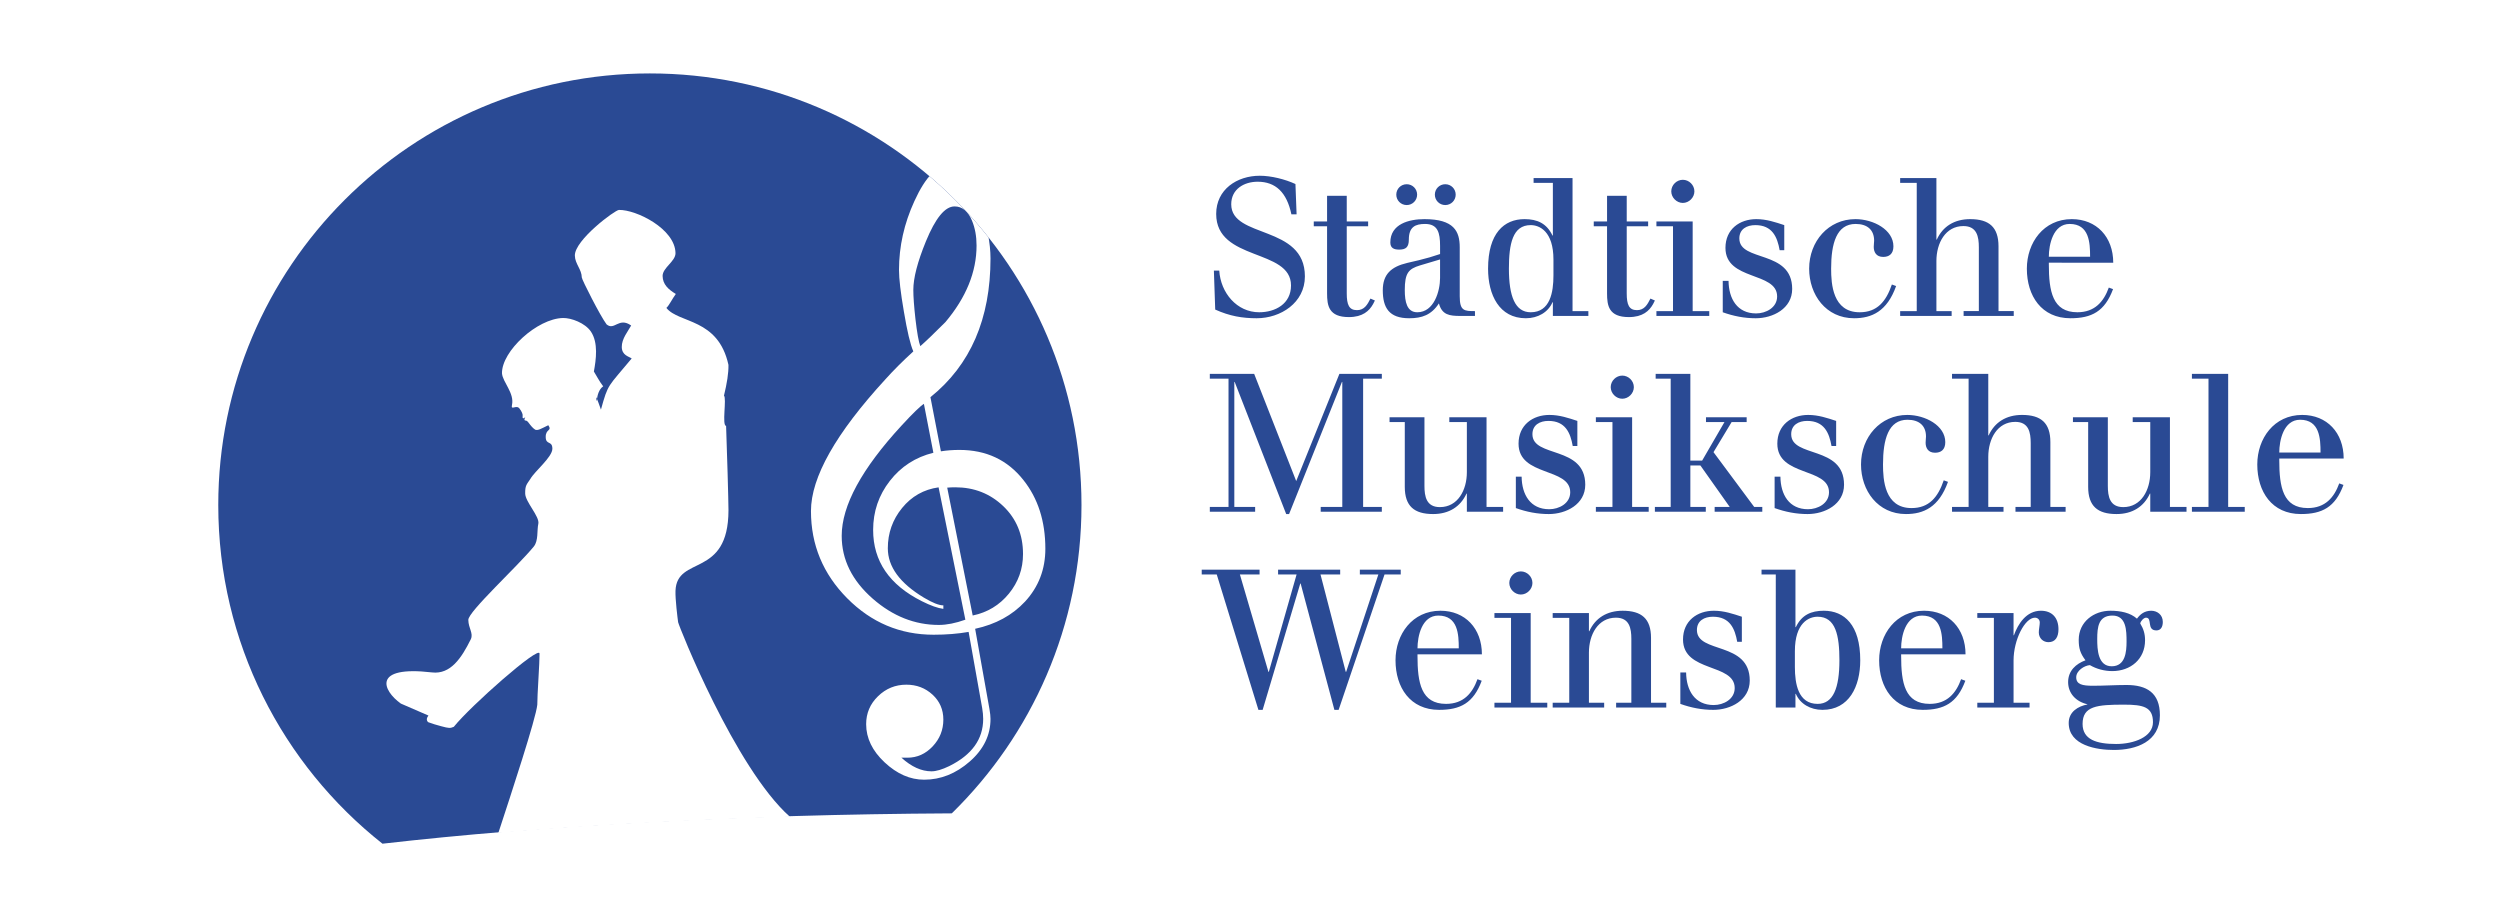 <?xml version="1.0" encoding="utf-8" standalone="no"?><!-- Generator: Adobe Illustrator 16.0.3, SVG Export Plug-In . SVG Version: 6.00 Build 0)  --><!DOCTYPE svg PUBLIC "-//W3C//DTD SVG 1.1//EN" "http://www.w3.org/Graphics/SVG/1.1/DTD/svg11.dtd">
<svg xmlns="http://www.w3.org/2000/svg" xmlns:xlink="http://www.w3.org/1999/xlink" enable-background="new 0 0 555 202" height="202px" id="Ebene_1" version="1.1" viewBox="0 0 555 202" width="555px" x="0px" xml:space="preserve" y="0px">
<rect fill="#FFFFFF" height="233.989" width="586.471" x="-18.395" y="-14.404"/>
<g>
	<defs>
		<rect height="171.002" id="SVGID_1_" width="471.839" x="48.456" y="16.299"/>
	</defs>
	<clipPath id="SVGID_2_">
		<use overflow="visible" xlink:href="#SVGID_1_"/>
	</clipPath>
	<path clip-path="url(#SVGID_2_)" d="M471.537,156.432c4.28,0,6.421,0.514,6.421,3.896   c0,3.295-4.239,4.836-8.176,4.836c-4.367,0-7.448-0.982-7.448-4.451C462.334,156.732,465.541,156.432,471.537,156.432    M468.496,135.584c-3.638,0-7.021,2.439-7.021,6.464c0,1.886,0.342,2.997,1.501,4.538c-2.101,0.771-3.854,2.312-3.854,4.838   c0,2.44,1.67,4.324,4.278,4.922v0.086v-0.042c-2.054,0.386-4.148,1.628-4.148,4.109c0,5.053,6.332,5.993,10.013,5.993   c4.926,0,10.232-1.797,10.232-7.704c0-5.009-2.954-6.72-7.404-6.72c-2.526,0-4.967,0.17-7.45,0.17   c-2.396,0-3.724-0.302-3.724-1.887c0-1.454,1.799-2.607,3.039-2.693c1.456,0.855,3.212,1.324,4.965,1.324   c4.066,0,7.279-2.652,7.279-6.85c0-1.411-0.342-2.522-1.071-3.725c0.086-0.514,0.771-1.283,1.285-1.283   c1.498,0,0.044,2.826,2.311,2.826c0.986,0,1.414-0.813,1.414-1.884c0-1.628-1.284-2.483-2.569-2.483   c-1.497,0-2.44,0.77-3.169,1.757C472.907,136.014,470.767,135.584,468.496,135.584 M465.585,141.877   c0-2.654,0.259-5.221,3.383-5.221c3.082,0,3.126,3.338,3.126,5.777c0,2.271-0.257,5.48-3.296,5.48   C465.717,147.914,465.585,144.146,465.585,141.877 M442.643,156.004h-3.682v1.07h11.6v-1.07h-3.551v-9.376   c0-4.622,2.522-9.503,4.75-9.503c0.643,0,1.068,0.473,1.068,1.072c0,0.553-0.213,1.584-0.213,2.184   c0,1.324,0.983,2.182,2.143,2.182c1.54,0,2.223-1.156,2.223-2.867c0-2.485-1.369-4.111-3.895-4.111   c-3.254,0-5.094,2.954-5.991,5.438h-0.085v-4.924h-8.049v1.07h3.682V156.004z M422.051,143.934c0-2.656,0.943-7.277,4.624-7.277   c4.367,0,4.537,4.192,4.537,7.277H422.051z M436.348,145.258c0-5.733-3.724-9.674-9.201-9.674c-6.254,0-9.978,5.223-9.978,11.002   c0,6.035,3.255,11.003,9.676,11.003c4.71,0,7.622-1.499,9.462-6.464l-0.941-0.344c-1.116,3.083-3.083,5.479-6.98,5.479   c-5.521,0-6.334-4.665-6.334-10.659v-0.344H436.348z M398.464,144.574c0-6.336,3.124-7.662,5.05-7.662   c4.023,0,4.836,4.195,4.836,9.674c0,6.121-1.366,9.675-4.836,9.675c-4.324,0-5.05-4.451-5.05-8.176V144.574z M394.223,157.074   h4.367v-3.039h0.088c0.941,2.226,3.252,3.554,5.906,3.554c5.908,0,8.392-5.18,8.392-11.003c0-7.877-3.553-11.002-8.092-11.002   c-2.825,0-4.923,0.941-6.206,3.639h-0.088v-12.757h-7.531v1.069h3.164V157.074z M386.691,136.912   c-1.971-0.644-3.939-1.328-6.207-1.328c-3.683,0-6.854,2.226-6.854,6.379c0,7.363,11.475,5.223,11.475,10.788   c0,2.483-2.48,3.768-4.665,3.768c-4.196,0-6.08-3.254-6.122-7.234h-1.282v6.977c2.396,0.855,4.792,1.328,7.319,1.328   c3.81,0,8.09-2.14,8.09-6.508c0-8.776-11.729-5.909-11.729-11.215c0-2.057,1.625-2.954,3.552-2.954   c3.771,0,4.881,2.654,5.394,5.564h1.029V136.912z M344.696,156.004v1.07h11.429v-1.07h-3.383v-11.129   c0-3.982,2.014-7.75,5.995-7.75c2.996,0,3.424,2.354,3.424,4.711v14.168h-3.38v1.07h11.13v-1.07h-3.383v-14.385   c0-4.278-2.099-6.035-6.294-6.035c-3.51,0-6.078,1.626-7.404,4.539h-0.088v-4.025h-8.046v1.07h3.679v18.836H344.696z    M335.065,129.42c0,1.369,1.196,2.568,2.565,2.568c1.371,0,2.57-1.199,2.57-2.568c0-1.412-1.199-2.569-2.57-2.569   C336.262,126.851,335.065,128.008,335.065,129.42 M335.449,156.004h-3.683v1.07h11.73v-1.07h-3.683v-19.906h-8.048v1.07h3.683   V156.004z M314.685,143.934c0-2.656,0.943-7.277,4.626-7.277c4.365,0,4.536,4.192,4.536,7.277H314.685z M328.983,145.258   c0-5.733-3.725-9.674-9.202-9.674c-6.251,0-9.977,5.223-9.977,11.002c0,6.035,3.257,11.003,9.677,11.003   c4.709,0,7.62-1.499,9.46-6.464L328,150.781c-1.111,3.083-3.083,5.479-6.978,5.479c-5.523,0-6.338-4.665-6.338-10.659v-0.344   H328.983z M279.368,157.589h0.941l8.349-28.04h0.087l7.49,28.04h0.941l10.19-30.054h3.596v-1.069h-9.075v1.069h4.107l-7.149,21.62   h-0.087l-5.606-21.62h4.368v-1.069h-13.786v1.069h4.109l-6.164,21.62h-0.085l-6.337-21.62h4.368v-1.069h-12.843v1.069h3.337   L279.368,157.589z" fill="#2A4A94"/>
	<path clip-path="url(#SVGID_2_)" d="M505.998,100.464c0-2.656,0.94-7.278,4.623-7.278   c4.365,0,4.537,4.193,4.537,7.278H505.998z M520.295,101.789c0-5.734-3.725-9.674-9.204-9.674c-6.249,0-9.974,5.223-9.974,11.002   c0,6.035,3.253,11.002,9.676,11.002c4.706,0,7.618-1.498,9.458-6.464l-0.94-0.342c-1.111,3.081-3.083,5.478-6.979,5.478   c-5.522,0-6.334-4.665-6.334-10.657v-0.345H520.295z M486.605,84.066h3.681v28.469h-3.681v1.07h11.729v-1.07h-3.681V82.998h-8.048   V84.066z M477.358,113.605h8.048v-1.07h-3.681V92.629h-8.263v1.07h3.896v11.131c0,3.98-2.014,7.749-5.992,7.749   c-2.998,0-3.427-2.354-3.427-4.71v-15.24h-7.746v1.07h3.379v14.385c0,4.28,2.099,6.035,6.295,6.035   c3.509,0,6.077-1.626,7.405-4.539h0.086V113.605z M433.349,112.535v1.07h11.432v-1.07h-3.384v-11.129c0-3.98,2.013-7.75,5.996-7.75   c2.998,0,3.424,2.356,3.424,4.711v14.169h-3.381v1.07h11.131v-1.07h-3.384V98.153c0-4.282-2.097-6.039-6.292-6.039   c-3.511,0-6.081,1.628-7.406,4.538h-0.088V82.998h-8.048v1.068h3.683v28.469H433.349z M431.511,106.629   c-1.285,3.766-3.252,6.162-7.152,6.162c-5.99,0-6.332-6.291-6.332-9.674c0-5.607,1.197-9.931,5.435-9.931   c2.655,0,4.11,1.37,4.11,3.725c0,0.383-0.084,0.77-0.084,1.37c0,1.155,0.554,2.226,2.095,2.226c1.285,0,2.27-0.641,2.27-2.353   c0-3.682-4.451-6.039-8.434-6.039c-5.991,0-10.273,4.923-10.273,11.002c0,5.779,3.725,11.002,9.976,11.002   c3.896,0,7.322-1.498,9.331-7.148L431.511,106.629z M407.624,93.443c-1.971-0.644-3.939-1.328-6.21-1.328   c-3.681,0-6.848,2.228-6.848,6.38c0,7.364,11.473,5.222,11.473,10.788c0,2.481-2.483,3.766-4.667,3.766   c-4.195,0-6.077-3.254-6.12-7.234h-1.287v6.977c2.397,0.859,4.796,1.328,7.321,1.328c3.811,0,8.092-2.14,8.092-6.508   c0-8.775-11.731-5.908-11.731-11.215c0-2.054,1.627-2.954,3.555-2.954c3.766,0,4.882,2.654,5.394,5.566h1.029V93.443z    M370.892,112.535h-3.508v1.07h11.302v-1.07h-3.427v-9.202h2.227l6.508,9.202h-3.342v1.07h10.577v-1.07h-1.8l-9.031-12.156   l4.023-6.681h3.338v-1.07h-9.03v1.07h4.106l-4.963,8.563h-2.613V82.998h-7.704v1.068h3.337V112.535z M357.579,85.952   c0,1.37,1.199,2.567,2.568,2.567c1.37,0,2.569-1.197,2.569-2.567c0-1.414-1.199-2.569-2.569-2.569   C358.778,83.383,357.579,84.539,357.579,85.952 M357.964,112.535h-3.681v1.07h11.729v-1.07h-3.681V92.629h-8.048v1.07h3.681   V112.535z M350.174,93.443c-1.97-0.644-3.939-1.328-6.207-1.328c-3.682,0-6.849,2.228-6.849,6.38   c0,7.364,11.472,5.222,11.472,10.788c0,2.481-2.482,3.766-4.666,3.766c-4.196,0-6.078-3.254-6.122-7.234h-1.283v6.977   c2.396,0.859,4.793,1.328,7.32,1.328c3.809,0,8.089-2.14,8.089-6.508c0-8.775-11.729-5.908-11.729-11.215   c0-2.054,1.627-2.954,3.555-2.954c3.768,0,4.879,2.654,5.392,5.566h1.028V93.443z M325.644,113.605h8.048v-1.07h-3.681V92.629   h-8.263v1.07h3.896v11.131c0,3.98-2.01,7.749-5.992,7.749c-2.997,0-3.424-2.354-3.424-4.71v-15.24h-7.749v1.07h3.384v14.385   c0,4.28,2.096,6.035,6.289,6.035c3.512,0,6.078-1.626,7.407-4.539h0.085V113.605z M272.732,112.535h-4.153v1.07h10.062v-1.07   h-4.622v-27.74h0.083l11.432,29.324h0.642l11.73-29.324h0.083v27.74h-4.792v1.07h13.57v-1.07h-4.154V84.066h4.154v-1.068h-9.419   l-9.589,23.802l-9.333-23.802h-9.847v1.068h4.153V112.535z" fill="#2A4A94"/>
	<path clip-path="url(#SVGID_2_)" d="M454.841,56.995c0-2.654,0.94-7.278,4.623-7.278   c4.367,0,4.537,4.194,4.537,7.278H454.841z M469.139,58.321c0-5.736-3.724-9.674-9.203-9.674c-6.25,0-9.974,5.224-9.974,11.002   c0,6.035,3.251,11.002,9.674,11.002c4.706,0,7.619-1.499,9.46-6.464l-0.941-0.344c-1.111,3.083-3.083,5.479-6.979,5.479   c-5.521,0-6.335-4.667-6.335-10.661v-0.341H469.139z M421.834,69.065v1.072h11.431v-1.072h-3.383V57.936   c0-3.98,2.014-7.749,5.996-7.749c2.995,0,3.425,2.354,3.425,4.709v14.168h-3.383v1.072h11.131v-1.072h-3.383V54.682   c0-4.28-2.097-6.035-6.293-6.035c-3.511,0-6.079,1.626-7.406,4.538h-0.087V39.528h-8.048v1.07h3.683v28.467H421.834z    M419.996,63.159c-1.285,3.769-3.256,6.164-7.151,6.164c-5.992,0-6.335-6.293-6.335-9.674c0-5.608,1.199-9.932,5.438-9.932   c2.652,0,4.109,1.37,4.109,3.724c0,0.385-0.087,0.77-0.087,1.37c0,1.157,0.558,2.226,2.099,2.226c1.284,0,2.269-0.642,2.269-2.355   c0-3.681-4.451-6.035-8.433-6.035c-5.992,0-10.274,4.921-10.274,11.002c0,5.779,3.724,11.002,9.975,11.002   c3.896,0,7.319-1.499,9.332-7.149L419.996,63.159z M396.106,49.975c-1.967-0.644-3.937-1.328-6.208-1.328   c-3.681,0-6.847,2.225-6.847,6.378c0,7.361,11.471,5.224,11.471,10.788c0,2.482-2.481,3.766-4.665,3.766   c-4.195,0-6.077-3.251-6.121-7.234h-1.286v6.978c2.398,0.856,4.796,1.329,7.322,1.329c3.809,0,8.092-2.14,8.092-6.508   c0-8.775-11.731-5.908-11.731-11.215c0-2.057,1.626-2.954,3.553-2.954c3.768,0,4.881,2.652,5.395,5.565h1.026V49.975z    M371.022,42.481c0,1.372,1.197,2.57,2.567,2.57c1.371,0,2.567-1.198,2.567-2.57c0-1.41-1.196-2.567-2.567-2.567   C372.22,39.914,371.022,41.071,371.022,42.481 M371.408,69.065h-3.683v1.072h11.73v-1.072h-3.683V49.159h-8.048v1.072h3.683V69.065   z M353.811,50.231h2.954v14.897c0,2.74,0.387,5.265,4.84,5.265c3.081,0,4.537-1.37,5.393-2.911l0.387-0.771l-0.986-0.427   c-0.684,1.372-1.368,2.569-2.996,2.569c-1.755,0-2.27-1.197-2.27-3.724V50.231h4.753v-1.072h-4.753v-5.692h-4.367v5.692h-2.954   V50.231z M344.866,61.148c0,3.724-0.728,8.175-5.052,8.175c-3.466,0-4.836-3.553-4.836-9.674c0-5.481,0.812-9.674,4.836-9.674   c1.926,0,5.052,1.326,5.052,7.661V61.148z M344.738,70.137h7.878v-1.072h-3.513V39.528h-8.646v1.07h4.28v11.687h-0.088   c-1.283-2.698-3.378-3.639-6.205-3.639c-4.539,0-8.093,3.125-8.093,11.002c0,5.823,2.483,11.002,8.391,11.002   c2.655,0,4.967-1.329,5.907-3.554h0.088V70.137z M309.976,43.209c0,1.284,1.028,2.313,2.312,2.313c1.286,0,2.314-1.028,2.314-2.313   c0-1.283-1.028-2.311-2.314-2.311C311.004,40.898,309.976,41.927,309.976,43.209 M318.538,43.209c0,1.284,1.026,2.313,2.313,2.313   c1.283,0,2.312-1.028,2.312-2.313c0-1.283-1.028-2.311-2.312-2.311C319.564,40.898,318.538,41.927,318.538,43.209 M319.694,57.595   v4.107c0,2.913-1.327,7.621-5.051,7.621c-2.313,0-2.781-2.311-2.781-4.923c0-3.766,0.812-4.707,3.378-5.478L319.694,57.595z    M312.418,58.365c-3.598,0.856-5.44,2.525-5.44,6.079c0,3.895,1.414,6.208,5.866,6.208c2.825,0,4.924-0.729,6.594-3.297   c0.686,2.568,2.354,2.783,4.753,2.783h3.252v-1.072c-2.396,0-3.383-0.042-3.383-3.295V54.897c0-3.554-1.282-6.25-7.832-6.25   c-3.425,0-7.577,1.07-7.577,5.179c0,1.287,0.856,1.585,1.969,1.585c1.497,0,2.14-0.559,2.14-2.226c0-2.827,1.456-3.468,3.599-3.468   c2.824,0,3.337,1.927,3.337,4.88v1.798c-1.627,0.556-2.955,0.943-4.71,1.37L312.418,58.365z M291.655,50.231h2.955v14.897   c0,2.74,0.383,5.265,4.835,5.265c3.082,0,4.539-1.37,5.393-2.911l0.387-0.771l-0.982-0.427c-0.687,1.372-1.371,2.569-2.997,2.569   c-1.756,0-2.268-1.197-2.268-3.724V50.231h4.748v-1.072h-4.748v-5.692h-4.367v5.692h-2.955V50.231z M269.778,68.724   c3.212,1.455,6.038,1.928,9.204,1.928c5.311,0,10.705-3.424,10.705-9.291c0-11.517-16.354-8.346-16.354-16.011   c0-3.381,2.871-5.007,5.866-5.007c3.98,0,6.464,2.354,7.49,7.234h1.155l-0.256-6.723c-2.313-1.068-5.394-1.838-7.92-1.838   c-5.05,0-9.675,3.038-9.675,8.475c0,10.573,16.611,7.621,16.611,15.882c0,4.109-3.513,5.95-7.063,5.95   c-4.966,0-8.563-4.324-8.863-9.247h-1.197L269.778,68.724z" fill="#2A4A94"/>
	<path clip-path="url(#SVGID_2_)" d="M240.09,112.117c0-52.918-42.897-95.816-95.817-95.816   c-52.919,0-95.817,42.898-95.817,95.816c0,30.49,14.259,57.634,36.453,75.184c34.889-3.996,78.64-6.473,126.391-6.736   C229.058,163.174,240.09,138.939,240.09,112.117" fill="#2A4A94"/>
</g>
<g>
	<defs>
		<path d="M144.273,16.299c-52.919,0-95.817,42.9-95.817,95.817c0,30.491,14.259,57.636,36.455,75.185    c34.889-3.996,78.64-6.473,126.389-6.736c17.758-17.391,28.791-41.627,28.791-68.448C240.09,59.199,197.193,16.299,144.273,16.299    z" id="SVGID_3_"/>
	</defs>
	<clipPath id="SVGID_4_">
		<use overflow="visible" xlink:href="#SVGID_3_"/>
	</clipPath>
	<path clip-path="url(#SVGID_4_)" d="M210.282,108.257c0.569-0.052,1.161-0.077,1.782-0.077   c4.187,0,7.743,1.397,10.663,4.188c2.92,2.794,4.383,6.333,4.383,10.626c0,3.307-1.048,6.243-3.14,8.802   c-2.097,2.56-4.771,4.173-8.029,4.847L210.282,108.257z M215.789,49.006c0.669,1.602,1.006,3.438,1.006,5.507   c0,5.843-2.298,11.502-6.902,16.984c-2.532,2.533-4.394,4.316-5.585,5.35c-0.361-0.931-0.722-2.948-1.083-6.049   c-0.31-2.791-0.467-4.935-0.467-6.436c0-2.636,0.931-6.232,2.793-10.78c2.119-5.17,4.238-7.756,6.359-7.756   C213.614,45.826,214.909,46.888,215.789,49.006 M207.21,100.512c-3.971,0.983-7.191,3.063-9.661,6.242   c-2.476,3.179-3.712,6.81-3.712,10.893c0,6.928,3.604,12.197,10.806,15.816c1.955,0.982,3.549,1.551,4.782,1.706v-0.778   c-0.975,0-2.414-0.569-4.316-1.711c-5.344-3.213-8.012-6.867-8.012-10.961c0-3.369,1.052-6.349,3.165-8.941   c2.108-2.591,4.813-4.121,8.106-4.588l5.942,29.384c-2.172,0.774-4.137,1.163-5.892,1.163c-5.327,0-10.212-1.939-14.656-5.816   c-4.602-4.029-6.903-8.684-6.903-13.957c0-6.72,4.434-14.885,13.3-24.5c2.474-2.69,4.124-4.29,4.947-4.808L207.21,100.512z    M217.571,45.207c-1.862-5.843-4.008-8.765-6.436-8.765c-2.948,0-5.662,2.742-8.146,8.221c-2.275,4.963-3.411,10.058-3.411,15.279   c0,1.965,0.362,5.04,1.084,9.229c0.725,4.342,1.423,7.29,2.094,8.84c-2.378,2.172-4.445,4.241-6.204,6.204   c-11.015,11.998-16.518,21.743-16.518,29.237c0,7.499,2.676,13.948,8.032,19.353c5.353,5.402,11.757,8.104,19.204,8.104   c2.793,0,5.382-0.209,7.762-0.625l3.012,16.908c0.148,0.88,0.222,1.682,0.222,2.404c0,4.499-2.509,7.988-7.522,10.473   c-1.602,0.775-2.92,1.165-3.957,1.165c-2.224,0-4.445-1.009-6.669-3.025h1.32c2.17,0,4.044-0.841,5.622-2.521   c1.577-1.681,2.363-3.659,2.363-5.933c0-2.223-0.8-4.07-2.402-5.545c-1.604-1.475-3.542-2.211-5.817-2.211   c-2.43,0-4.524,0.854-6.281,2.562c-1.759,1.705-2.637,3.771-2.637,6.202c0,3.103,1.37,5.934,4.109,8.492s5.662,3.838,8.763,3.838   c3.673,0,7.044-1.342,10.123-4.032c3.073-2.688,4.612-5.843,4.612-9.462c0-0.569-0.076-1.292-0.23-2.17l-3.181-17.838   c4.55-0.984,8.247-3,11.089-6.049c2.999-3.258,4.499-7.163,4.499-11.713c0-6.1-1.628-11.193-4.884-15.276   c-3.518-4.447-8.249-6.671-14.195-6.671c-1.449,0-2.819,0.105-4.109,0.312l-2.327-12.021c8.892-7.135,13.337-17.397,13.337-30.792   C219.896,54.073,219.122,50.013,217.571,45.207" fill="#FFFFFF"/>
</g>
<g>
	<defs>
		<rect height="171.002" id="SVGID_5_" width="471.839" x="48.456" y="16.299"/>
	</defs>
	<clipPath id="SVGID_6_">
		<use overflow="visible" xlink:href="#SVGID_5_"/>
	</clipPath>
	<path clip-path="url(#SVGID_6_)" d="M150.543,138.125c-0.127-0.898-0.651-5.102-0.584-6.957   c0.282-7.99,11.741-2.688,11.763-17.895c0.002-1.855-0.345-14.008-0.53-18.721c-0.972-0.091,0.165-6.152-0.472-6.718   c0.675-2.794,1.028-4.968,0.997-6.824c-2.283-10.444-11.015-9.152-13.782-12.656c0.603-0.521,1.298-2.015,2.096-3.095   c-1.644-0.985-2.9-2.114-2.934-3.971c-0.03-1.856,2.891-3.25,2.863-5.106c-0.093-5.382-8.691-9.648-12.549-9.579   c-0.896,0.016-9.851,6.698-9.794,10.129c0.031,1.856,1.51,3.026,1.544,4.88c0.007,0.464,4.093,8.533,5.497,10.397   c1.759,1.481,2.688-1.708,5.458,0.256c-0.667,1.244-2.112,2.922-2.083,4.778c0.032,1.854,1.577,2.09,2.2,2.535   c-5.325,6.442-5.194,5.456-6.826,11.359c-0.441-1.267-0.71-1.979-0.877-2.36c-0.024,0.207-0.038,0.383-0.036,0.445   c0.004,0.207-0.437-1.546,0.036-0.445c0.087-0.73,0.397-2.15,1.378-2.815c-0.836-1.05-1.561-2.498-2.068-3.29   c0.492-2.656,1.004-6.376-0.652-8.852c-1.29-1.925-4.387-3.055-6.183-3.023c-5.738,0.103-13.65,7.361-13.565,12.279   c0.144,1.965,2.814,4.395,2.214,7.059c-0.292,1.302,1.017-0.218,1.706,0.808c0.409,0.61,0.169,0.189,0.502,0.826   c0.146,0.276,0.184,0.518,0.165,0.728c-0.032,0.352-0.03,0.443,0.074,0.526c0.122,0.099,0.341-0.034,0.494-0.248   c0.107-0.155-0.238,0.502-0.149,0.665c0.153,0.284,0.342-0.149,0.905,0.605c0.51,0.683,0.943,1.219,1.482,1.552   c0.589,0.227,1.339-0.242,2.89-1c0.909,1.334-0.607,0.766-0.577,2.623c0.033,1.856,1.449,0.714,1.48,2.571   c0.03,1.856-3.903,4.995-4.879,6.715c-0.805,1.241-1.187,1.408-1.157,3.265c0.032,1.856,3.25,5.112,2.917,6.694   c-0.333,1.49,0.053,3.738-1.002,5.059c-3.691,4.52-14.572,14.444-14.54,16.299c0.03,1.855,1.167,2.962,0.561,4.271   c-2.082,4.215-4.52,7.864-8.62,7.382c-13.385-1.568-10.981,4.019-6.924,6.915l6.133,2.66c-0.785,0.971-0.042,1.48-0.042,1.48   c1.234,0.428,1.482,0.515,2.846,0.883c1.777,0.485,2.031,0.472,2.824,0.136c3.754-4.677,19.001-18.115,19.032-16.263   c0.033,1.855-0.529,9.503-0.499,11.359c-0.309,3.107-5.802,19.789-8.648,28.465c19.786-1.662,41.564-2.887,64.732-3.582   C163.153,170.471,150.646,138.855,150.543,138.125" fill="#FFFFFF"/>
</g>
</svg>